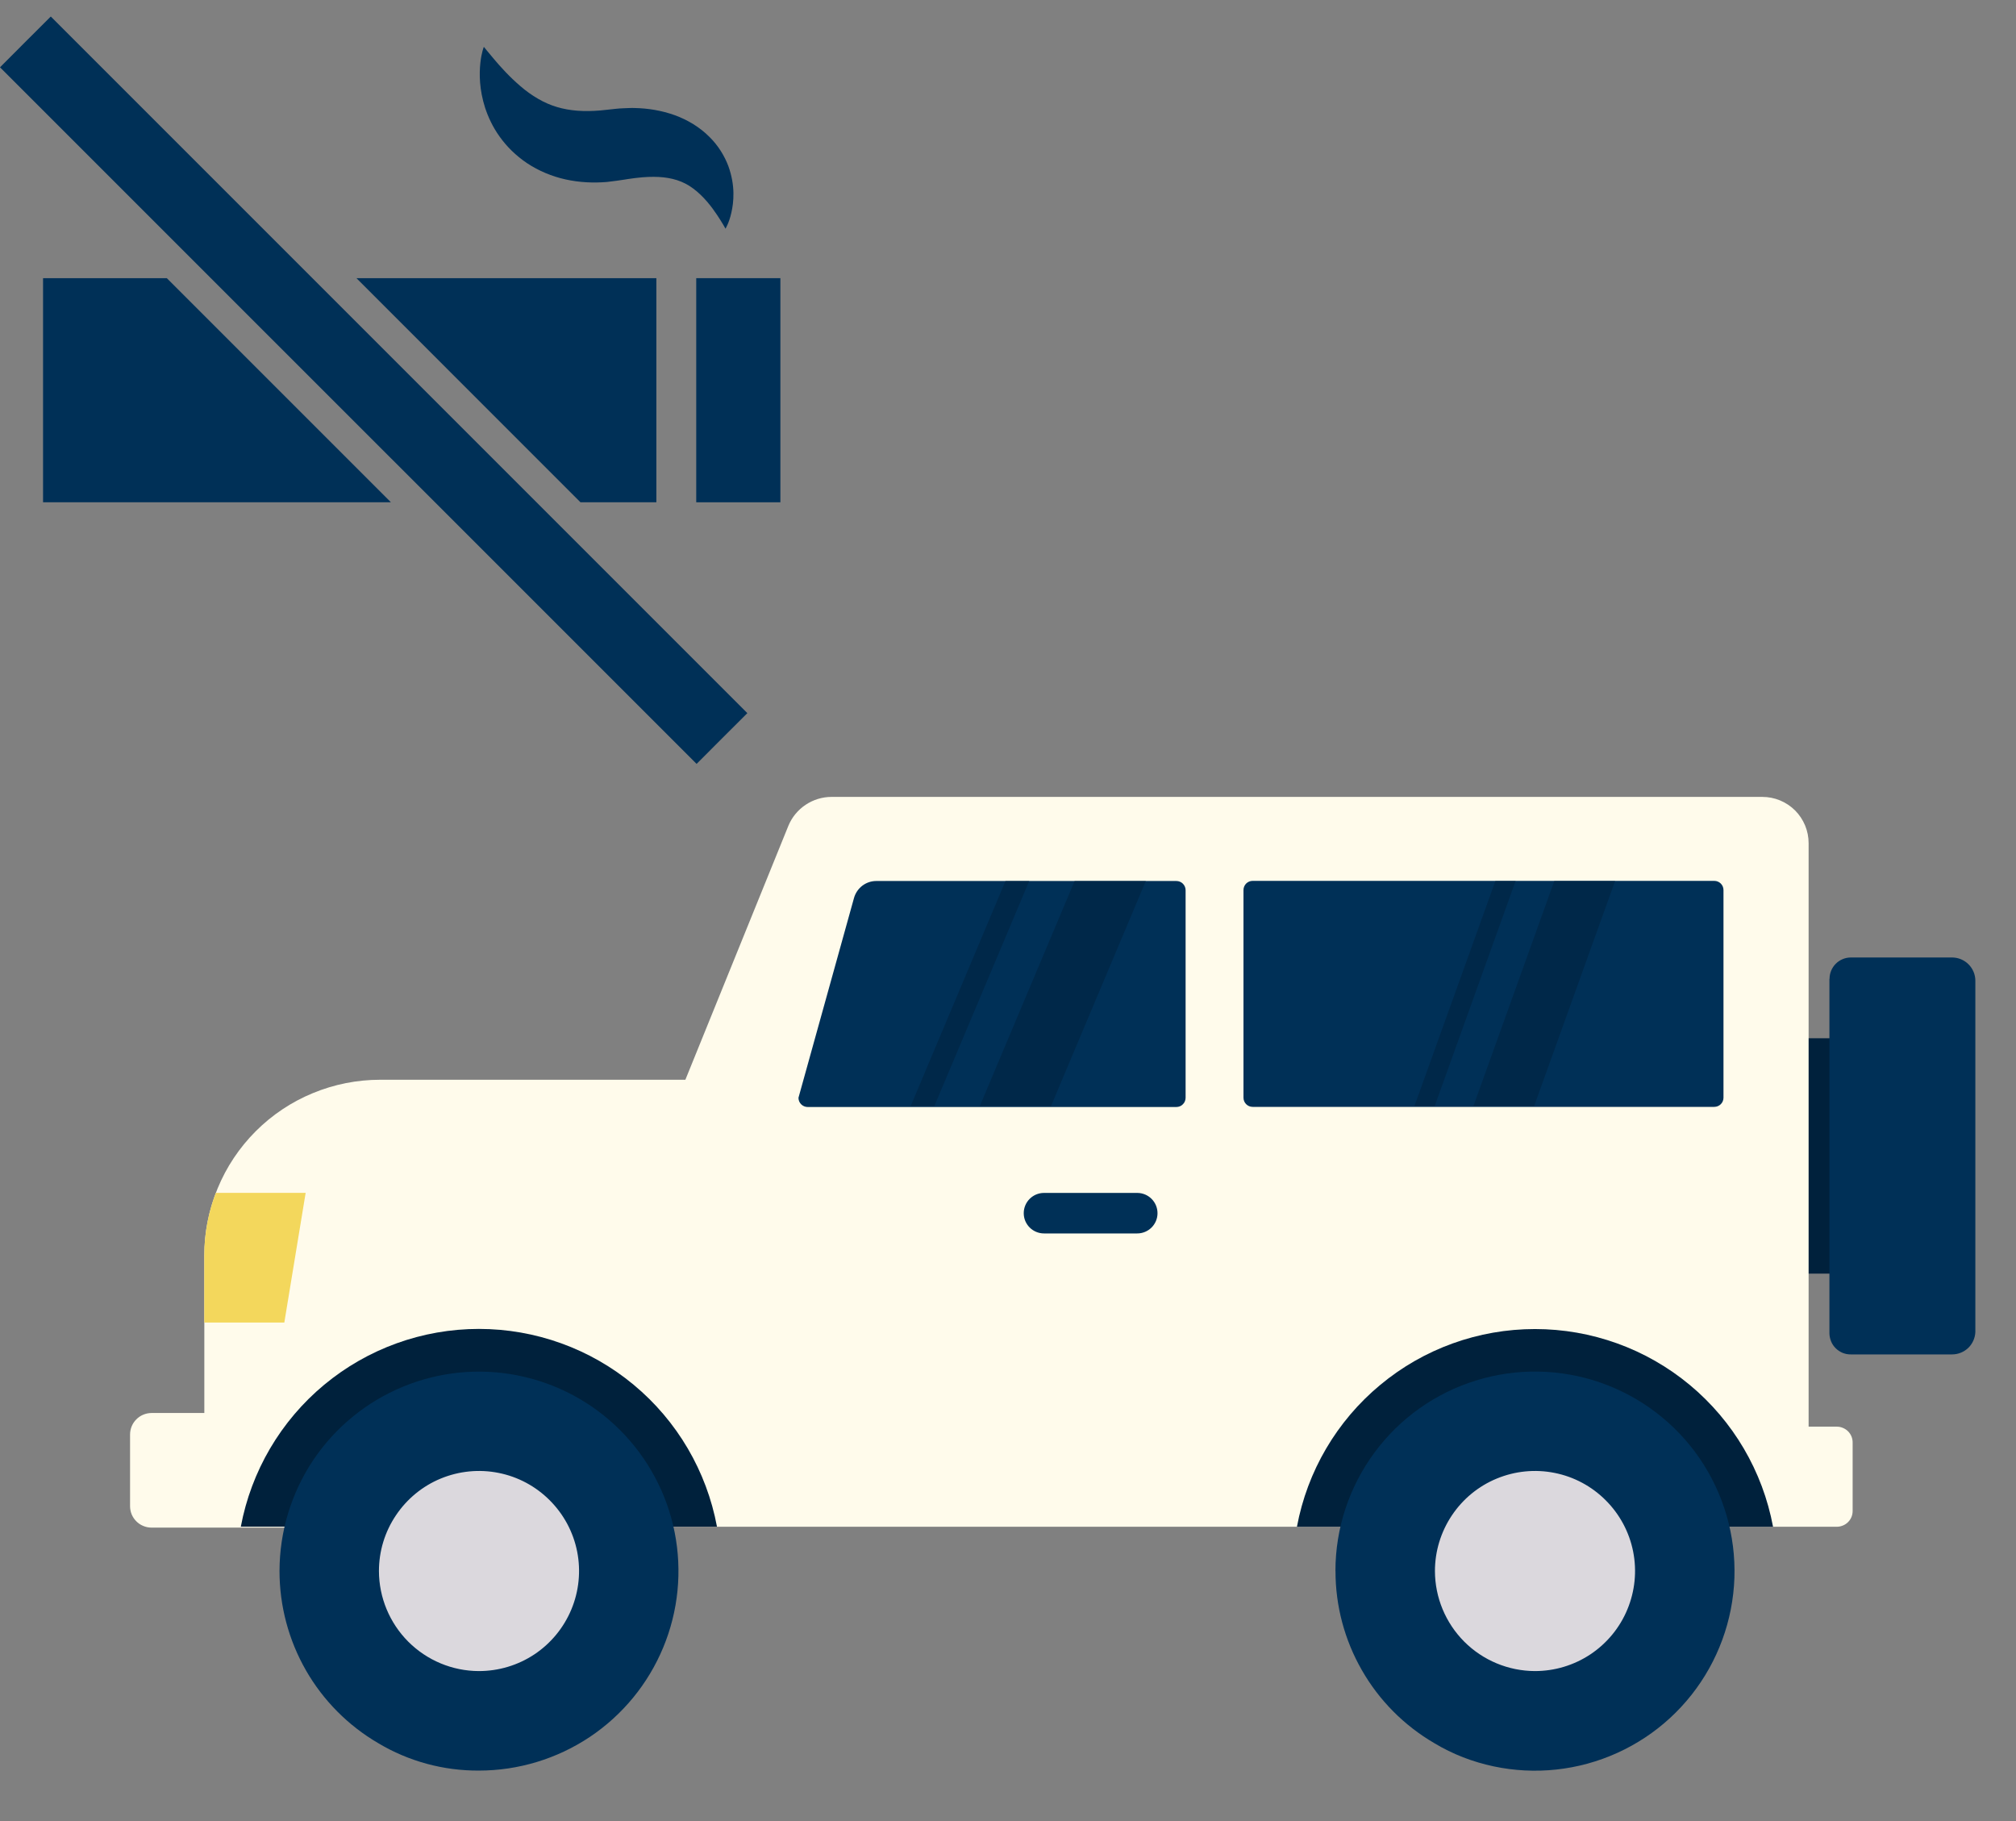 <svg width="31" height="28" viewBox="0 0 31 28" fill="none" xmlns="http://www.w3.org/2000/svg">
<rect x="0" y="0" width="31" height="28" fill="#808080" stroke="none"/>
<path d="M27.432 15.964H28.489V19.583H27.432V15.964Z" fill="#00213C"/>
<path d="M2 22.058V23.157C2 23.2 2.008 23.243 2.024 23.283C2.041 23.323 2.065 23.36 2.095 23.39C2.126 23.421 2.162 23.446 2.202 23.462C2.242 23.479 2.285 23.488 2.328 23.488H7.209V21.726H7.255L9.335 23.475H28.245C28.277 23.475 28.309 23.468 28.338 23.456C28.368 23.444 28.395 23.426 28.417 23.404C28.44 23.381 28.458 23.354 28.47 23.325C28.482 23.296 28.488 23.264 28.488 23.232V22.179C28.488 22.147 28.482 22.116 28.47 22.086C28.458 22.057 28.44 22.03 28.417 22.007C28.395 21.985 28.368 21.967 28.338 21.955C28.309 21.942 28.277 21.936 28.245 21.936H27.811V12.965C27.811 12.871 27.793 12.779 27.757 12.692C27.721 12.606 27.669 12.527 27.603 12.461C27.537 12.395 27.458 12.343 27.372 12.307C27.285 12.271 27.193 12.253 27.099 12.253H12.786C12.644 12.253 12.505 12.296 12.387 12.375C12.269 12.454 12.177 12.566 12.123 12.697L10.539 16.602H5.845C5.49 16.602 5.138 16.672 4.81 16.808C4.482 16.943 4.184 17.142 3.933 17.393C3.681 17.645 3.482 17.943 3.347 18.271C3.211 18.599 3.141 18.951 3.142 19.306V21.726H2.328C2.241 21.727 2.157 21.762 2.096 21.824C2.034 21.886 2 21.97 2 22.058Z" fill="#FFFBEB"/>
<path d="M26.36 13.544H19.262C19.184 13.544 19.121 13.607 19.121 13.685V16.878C19.121 16.956 19.184 17.019 19.262 17.019H26.36C26.439 17.019 26.502 16.956 26.502 16.878V13.685C26.502 13.607 26.439 13.544 26.36 13.544Z" fill="#003057"/>
<path d="M19.552 13.976H26.071V16.588H19.552V13.976Z" fill="#003057"/>
<path d="M18.231 13.687C18.231 13.65 18.216 13.614 18.189 13.587C18.163 13.561 18.127 13.546 18.089 13.546H13.474C13.396 13.546 13.321 13.572 13.259 13.619C13.198 13.666 13.153 13.732 13.132 13.807L12.278 16.879C12.278 16.917 12.293 16.953 12.319 16.979C12.346 17.006 12.382 17.021 12.419 17.021H18.089C18.108 17.021 18.126 17.017 18.144 17.01C18.161 17.003 18.176 16.993 18.189 16.979C18.203 16.966 18.213 16.951 18.22 16.933C18.227 16.916 18.231 16.898 18.231 16.879V13.687Z" fill="#003057"/>
<path d="M17.8 16.576V13.976H13.58L12.825 16.576H17.8Z" fill="#003057"/>
<path opacity="0.5" d="M23.306 13.544L22.061 17.008H21.749L22.995 13.544H23.306Z" fill="#00213C"/>
<path opacity="0.5" d="M24.836 13.544L23.59 17.008H22.656L23.901 13.544H24.836Z" fill="#00213C"/>
<path opacity="0.5" d="M15.827 13.544L14.367 17.008H14.003L15.462 13.544H15.827Z" fill="#00213C"/>
<path opacity="0.5" d="M17.62 13.544L16.161 17.008H15.066L16.525 13.544H17.62Z" fill="#00213C"/>
<path d="M19.943 23.475H27.264C27.105 22.621 26.651 21.849 25.983 21.294C25.314 20.738 24.472 20.435 23.603 20.435C22.734 20.435 21.892 20.738 21.224 21.294C20.555 21.849 20.102 22.621 19.943 23.475H19.943Z" fill="#00213C"/>
<path d="M3.704 23.474H11.025C10.866 22.62 10.413 21.848 9.744 21.292C9.076 20.737 8.234 20.433 7.364 20.433C6.495 20.433 5.653 20.737 4.985 21.292C4.316 21.848 3.863 22.62 3.703 23.474H3.704Z" fill="#00213C"/>
<path d="M20.536 24.154C20.535 24.69 20.675 25.216 20.942 25.681C21.208 26.146 21.592 26.532 22.055 26.802C22.196 26.887 22.345 26.96 22.499 27.02C23.11 27.256 23.78 27.29 24.412 27.117C25.044 26.944 25.604 26.574 26.01 26.06C26.416 25.546 26.647 24.916 26.67 24.262C26.692 23.607 26.504 22.963 26.134 22.422C25.764 21.882 25.23 21.475 24.612 21.259C23.993 21.044 23.322 21.032 22.697 21.226C22.071 21.419 21.523 21.808 21.135 22.335C20.746 22.862 20.535 23.499 20.535 24.154H20.536Z" fill="#003057"/>
<path d="M23.601 25.694C23.906 25.694 24.203 25.605 24.457 25.436C24.71 25.267 24.908 25.027 25.024 24.746C25.141 24.465 25.172 24.155 25.113 23.857C25.054 23.558 24.907 23.284 24.692 23.069C24.477 22.853 24.203 22.706 23.905 22.647C23.606 22.587 23.297 22.618 23.016 22.734C22.734 22.85 22.494 23.048 22.325 23.301C22.156 23.554 22.065 23.851 22.065 24.156C22.066 24.563 22.228 24.953 22.516 25.242C22.804 25.53 23.194 25.692 23.601 25.694Z" fill="#DBD8DD"/>
<path d="M4.298 24.155C4.298 24.691 4.438 25.217 4.704 25.682C4.97 26.146 5.354 26.533 5.817 26.803C6.284 27.082 6.819 27.227 7.364 27.224C7.97 27.224 8.563 27.044 9.068 26.708C9.572 26.371 9.966 25.892 10.198 25.332C10.431 24.772 10.492 24.155 10.374 23.56C10.256 22.965 9.964 22.419 9.535 21.989C9.107 21.56 8.56 21.268 7.965 21.149C7.37 21.03 6.754 21.091 6.193 21.323C5.633 21.555 5.154 21.947 4.816 22.451C4.479 22.956 4.299 23.549 4.298 24.155Z" fill="#003057"/>
<path d="M7.363 25.694C7.668 25.694 7.965 25.605 8.219 25.436C8.472 25.267 8.669 25.027 8.786 24.746C8.903 24.465 8.934 24.155 8.875 23.857C8.816 23.558 8.669 23.284 8.454 23.069C8.239 22.853 7.965 22.706 7.667 22.647C7.368 22.587 7.059 22.618 6.777 22.734C6.496 22.85 6.256 23.048 6.087 23.301C5.917 23.554 5.827 23.851 5.827 24.156C5.828 24.563 5.99 24.953 6.278 25.242C6.566 25.53 6.956 25.693 7.363 25.694Z" fill="#DBD8DD"/>
<path d="M17.487 18.342H16.054C15.882 18.342 15.742 18.481 15.742 18.654C15.742 18.826 15.882 18.965 16.054 18.965H17.487C17.659 18.965 17.799 18.826 17.799 18.654C17.799 18.481 17.659 18.342 17.487 18.342Z" fill="#003057"/>
<path d="M28.131 15.049V20.497C28.131 20.54 28.14 20.583 28.156 20.623C28.172 20.663 28.196 20.699 28.227 20.73C28.257 20.76 28.294 20.784 28.333 20.801C28.373 20.817 28.416 20.826 28.459 20.825H30.017C30.11 20.825 30.199 20.789 30.266 20.725C30.332 20.661 30.371 20.573 30.375 20.481V15.079C30.375 14.985 30.337 14.894 30.27 14.827C30.203 14.76 30.112 14.722 30.017 14.722H28.46C28.374 14.722 28.29 14.757 28.229 14.818C28.167 14.88 28.133 14.963 28.133 15.05L28.131 15.049Z" fill="#003057"/>
<path d="M3.141 19.305V20.335H4.372L4.7 18.341H3.319C3.201 18.649 3.141 18.976 3.141 19.305Z" fill="#F3D75C"/>
<path d="M10.706 4.277H12V7.723H10.706V4.277Z" fill="#003057"/>
<path d="M5.481 4.277H10.093V7.723H8.926L5.481 4.277Z" fill="#003057"/>
<path d="M0.662 4.277H2.565L6.011 7.723H0.662V4.277Z" fill="#003057"/>
<path d="M9.79 2.735C9.76 2.737 9.734 2.743 9.706 2.746C9.69 2.748 9.683 2.748 9.661 2.752L9.599 2.762L9.538 2.771L9.483 2.779L9.332 2.798C9.126 2.815 8.91 2.806 8.698 2.759C8.487 2.713 8.281 2.626 8.106 2.51C7.931 2.393 7.788 2.249 7.683 2.101C7.576 1.952 7.507 1.8 7.46 1.659C7.369 1.375 7.369 1.136 7.386 0.973C7.403 0.809 7.44 0.72 7.44 0.72C7.44 0.72 7.5 0.795 7.598 0.911C7.696 1.027 7.836 1.183 8.004 1.326C8.087 1.398 8.179 1.464 8.274 1.519C8.369 1.574 8.467 1.617 8.566 1.646C8.765 1.705 8.982 1.72 9.235 1.698L9.331 1.688L9.461 1.674L9.523 1.668C9.542 1.666 9.575 1.665 9.601 1.664C9.655 1.663 9.711 1.658 9.762 1.661C9.965 1.665 10.175 1.699 10.375 1.771C10.575 1.843 10.762 1.958 10.904 2.1C11.048 2.24 11.143 2.403 11.2 2.554C11.255 2.706 11.276 2.846 11.278 2.967C11.28 3.088 11.265 3.189 11.246 3.271C11.228 3.352 11.205 3.414 11.187 3.454C11.169 3.495 11.156 3.516 11.156 3.516C11.156 3.516 11.11 3.43 11.027 3.306C10.945 3.182 10.819 3.017 10.661 2.9C10.584 2.841 10.498 2.798 10.411 2.77C10.323 2.742 10.233 2.727 10.13 2.721C10.028 2.716 9.915 2.72 9.79 2.735Z" fill="#003057"/>
<path d="M0.39 0.644L0.781 0.254L4.804 4.277L8.249 7.722L11.492 10.965L11.101 11.355L10.711 11.746V11.745L6.688 7.722L3.242 4.277L3.24249e-05 1.035L0.39 0.644Z" fill="#003057"/>
</svg>
